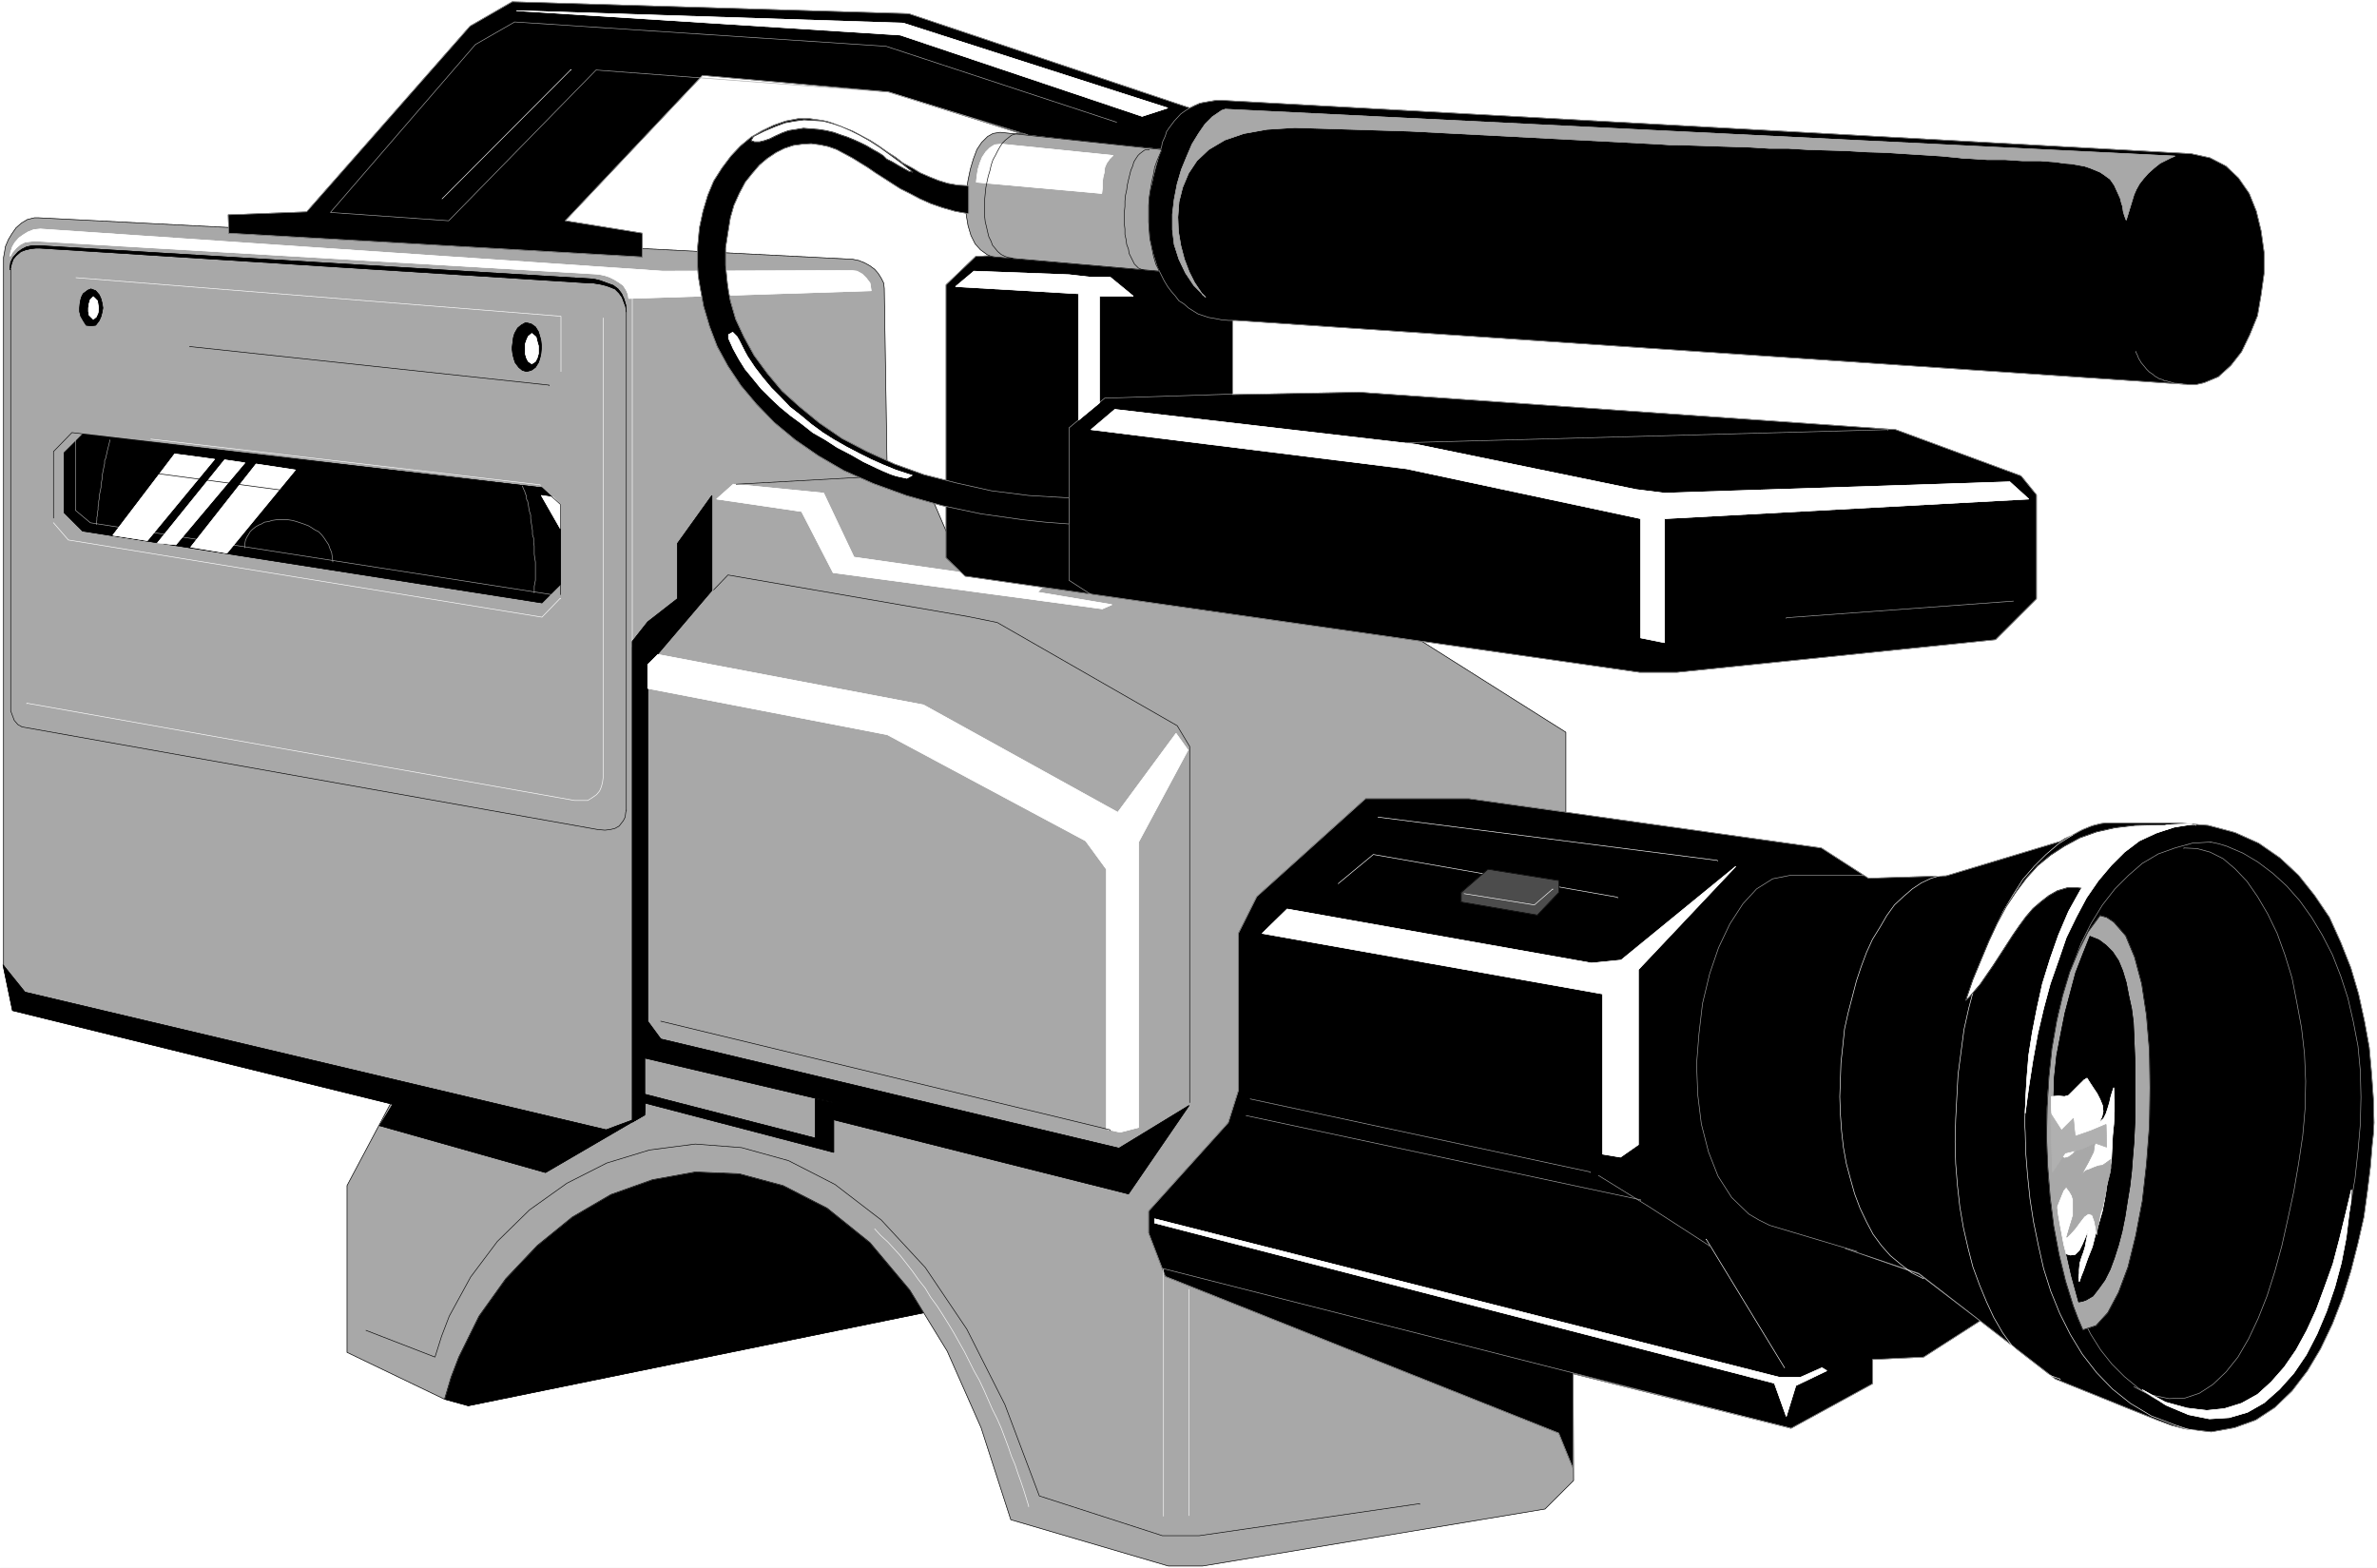 <svg width="3996.021" height="2635.339" viewBox="0 0 2997.016 1976.504" xmlns="http://www.w3.org/2000/svg"><rect x="0" y="0" width="2997.016" height="1976.504" fill="#808080" stroke="none"/><defs><clipPath id="a"><path d="M0 0h2997.016v1974.605H0Zm0 0"/></clipPath></defs><path style="fill:#fff;fill-opacity:1;fill-rule:nonzero;stroke:none" d="M0 1974.605h2997.016V-1.898H0Zm0 0" transform="translate(0 1.898)"/><g clip-path="url(#a)" transform="translate(0 1.898)"><path style="fill:#fff;fill-opacity:1;fill-rule:evenodd;stroke:#fff;stroke-width:.19;stroke-linecap:square;stroke-linejoin:bevel;stroke-miterlimit:10;stroke-opacity:1" d="M0 .5h766.5V506H0Zm0 0" transform="matrix(3.91 0 0 -3.91 0 1976.56)"/></g><path style="fill:#000;fill-opacity:1;fill-rule:evenodd;stroke:#000;stroke-width:.19;stroke-linecap:square;stroke-linejoin:bevel;stroke-miterlimit:10;stroke-opacity:1" d="m143.34 54.84 7.66-2.11 147.17 30.04-53.27 83.8-105.21-46.49zm0 0" transform="matrix(3.91 0 0 -3.91 0 1978.458)"/><path style="fill:none;stroke:#000;stroke-width:.19;stroke-linecap:square;stroke-linejoin:bevel;stroke-miterlimit:10;stroke-opacity:1" d="m143.34 54.84 7.66-2.11 147.17 30.04-53.27 83.8-105.21-46.49zm0 0" transform="matrix(3.91 0 0 -3.91 0 1978.458)"/><path style="fill:#a8a8a8;fill-opacity:1;fill-rule:evenodd;stroke:#a8a8a8;stroke-width:.19;stroke-linecap:square;stroke-linejoin:bevel;stroke-miterlimit:10;stroke-opacity:1" d="M12.26 435.78h-1.15l-2.3-.57-1.91-1.15-1.73-1.53-1.34-1.92-1.15-1.91-.96-2.29-.19-1.34-.38-2.11V194.7l6.9-10.52 120.72-28.7-16.86-31.76V69.95l31.43-15.11 2.1 7.07 2.49 6.51 6.52 13.2 8.62 12.06 10.16 10.71 11.3 9.19 12.46 7.27 13.41 4.78 13.8 2.49 14.18-.58 14.18-3.82 14.18-7.27 13.8-11.1 12.84-15.31 12.07-19.71 10.92-24.68 9.58-29.66 50.78-14.92h11.12l110.37 18.37 9.2 9.18-.19 52.24-105.78 65.05 66.88 11.86 36.79 29.47-.19 53.57v29.08l-63.04 39.8-133.95 18.37-9.58 22.39-12.26 2.1-.96 60.46-.19 1.72-.77 1.53-.96 1.54-1.15 1.33-1.53 1.15-1.73.96-1.91.76-1.92.39zm0 0" transform="matrix(3.91 0 0 -3.91 0 1978.458)"/><path style="fill:none;stroke:#000;stroke-width:.19;stroke-linecap:square;stroke-linejoin:bevel;stroke-miterlimit:10;stroke-opacity:1" d="M12.26 435.78h-1.15l-2.3-.57-1.91-1.15-1.73-1.53-1.34-1.92-1.15-1.91-.96-2.29-.19-1.34-.38-2.11V194.7l6.9-10.52 120.72-28.7-16.86-31.76V69.95l31.43-15.11 2.1 7.07 2.49 6.51 6.52 13.2 8.62 12.06 10.16 10.71 11.3 9.19 12.46 7.27 13.41 4.78 13.8 2.49 14.18-.58 14.18-3.82 14.18-7.27 13.8-11.1 12.84-15.31 12.07-19.71 10.92-24.68 9.58-29.66 50.78-14.92h11.12l110.37 18.37 9.2 9.18-.19 52.24-105.78 65.05 66.88 11.86 36.79 29.47-.19 53.57v29.08l-63.04 39.8-133.95 18.37-9.58 22.39-12.26 2.1-.96 60.46-.19 1.72-.77 1.53-.96 1.54-1.15 1.33-1.53 1.15-1.73.96-1.91.76-1.92.39zm0 0" transform="matrix(3.91 0 0 -3.91 0 1978.458)"/><path style="fill:#fff;fill-opacity:1;fill-rule:evenodd;stroke:#fff;stroke-width:.19;stroke-linecap:square;stroke-linejoin:bevel;stroke-miterlimit:10;stroke-opacity:1" d="m3.26 423.34.76 1.34 1.15 1.34 1.35 1.15 1.53.77 1.53.19 1.53.19 181.86-10.72 1.91-.38 1.73-.57 1.53-.77 1.53-.95 1.34-.96.96-1.53.58-1.34.19-1.34 78.18 2.49-.19 1.34-.19 1.14-1.15 1.53-1.34 1.34-1.73.96-1.72.19h-.77l-60.17-.19-200.63 13.59-2.11-.2-1.91-.76-1.54-.96-1.34-.95-1.34-1.54-.77-1.33-.57-1.73zm0 0" transform="matrix(3.91 0 0 -3.91 0 1978.458)"/><path style="fill:none;stroke:#fff;stroke-width:.19;stroke-linecap:square;stroke-linejoin:bevel;stroke-miterlimit:10;stroke-opacity:1" d="m3.26 423.34.76 1.34 1.15 1.34 1.35 1.15 1.53.77 1.53.19 1.53.19 181.86-10.72 1.91-.38 1.73-.57 1.53-.77 1.53-.95 1.34-.96.96-1.53.58-1.34.19-1.34 78.18 2.49-.19 1.34-.19 1.14-1.15 1.53-1.34 1.34-1.73.96-1.72.19h-.77l-60.17-.19-200.63 13.59-2.11-.2-1.91-.76-1.54-.96-1.34-.95-1.34-1.54-.77-1.33-.57-1.73zm0 0" transform="matrix(3.91 0 0 -3.91 0 1978.458)"/><path style="fill:#000;fill-opacity:1;fill-rule:evenodd;stroke:#000;stroke-width:.19;stroke-linecap:square;stroke-linejoin:bevel;stroke-miterlimit:10;stroke-opacity:1" d="m3.26 418.94.38 1.73.58 1.72.95 1.15 1.54 1.33 1.53.58 1.72.38 1.73.19h.96l177.83-11.29h.95l2.3-.38 1.54-.38 1.15-.38 1.91-.77 1.34-1.34.96-1.34.58-1.53.57-1.53.19-1.72-.19 2.29-.57 1.92-.77 1.72-1.15 1.53-1.53 1.15-2.11.76-2.11.77-1.53.38-1.34.19-178.21 10.72h-1.92l-1.92-.38-1.53-.77-1.34-.96-1.53-1.72-.77-1.53-.19-1.53Zm0 0" transform="matrix(3.91 0 0 -3.91 0 1978.458)"/><path style="fill:none;stroke:#000;stroke-width:.19;stroke-linecap:square;stroke-linejoin:bevel;stroke-miterlimit:10;stroke-opacity:1" d="m3.26 418.94.38 1.73.58 1.72.95 1.15 1.54 1.33 1.53.58 1.72.38 1.73.19h.96l177.83-11.29h.95l2.3-.38 1.54-.38 1.15-.38 1.91-.77 1.34-1.34.96-1.34.58-1.53.57-1.53.19-1.72-.19 2.29-.57 1.92-.77 1.72-1.15 1.53-1.53 1.15-2.11.76-2.11.77-1.53.38-1.34.19-178.21 10.72h-1.92l-1.92-.38-1.53-.77-1.34-.96-1.53-1.72-.77-1.53-.19-1.53Zm198.71-13.2V244.83" transform="matrix(3.91 0 0 -3.91 0 1978.458)"/><path style="fill:none;stroke:#fff;stroke-width:.19;stroke-linecap:square;stroke-linejoin:bevel;stroke-miterlimit:10;stroke-opacity:1" d="m24.53 416.46 156.36-12.44v-17.79" transform="matrix(3.91 0 0 -3.91 0 1978.458)"/><path style="fill:#000;fill-opacity:1;fill-rule:evenodd;stroke:#000;stroke-width:.19;stroke-linecap:square;stroke-linejoin:bevel;stroke-miterlimit:10;stroke-opacity:1" d="m29.32 412.82 1.53-.57 1.15-1.34.58-1.34.38-1.53.19-1.34-.19-1.15-.38-1.53-.58-1.34-1.15-1.53-1.53-.19-1.53.19-.96 1.53-.77 1.34-.38 1.53v1.15l.19 1.91.38 1.53.58 1.15 1.53 1.15zm0 0" transform="matrix(3.91 0 0 -3.91 0 1978.458)"/><path style="fill:none;stroke:#000;stroke-width:.19;stroke-linecap:square;stroke-linejoin:bevel;stroke-miterlimit:10;stroke-opacity:1" d="m29.32 412.82 1.53-.57 1.15-1.34.58-1.34.38-1.53.19-1.34-.19-1.15-.38-1.53-.58-1.34-1.15-1.53-1.53-.19-1.53.19-.96 1.53-.77 1.34-.38 1.53v1.15l.19 1.91.38 1.53.58 1.15 1.53 1.15zm0 0" transform="matrix(3.91 0 0 -3.91 0 1978.458)"/><path style="fill:#000;fill-opacity:1;fill-rule:evenodd;stroke:#000;stroke-width:.19;stroke-linecap:square;stroke-linejoin:bevel;stroke-miterlimit:10;stroke-opacity:1" d="m169.78 401.91 1.53-.38 1.34-.95.96-1.54.39-1.33.38-1.34.19-1.73v-.95l-.19-1.92-.38-1.53-.39-1.14-.96-1.54-1.34-.95-1.53-.38-1.34.38-1.15.95-1.15 1.54-.38 1.14-.39 1.53-.19 1.53v.77l.19 1.53.19 1.53.39 1.34.96 1.72 1.15.96 1.34.76zm0 0" transform="matrix(3.91 0 0 -3.91 0 1978.458)"/><path style="fill:none;stroke:#000;stroke-width:.19;stroke-linecap:square;stroke-linejoin:bevel;stroke-miterlimit:10;stroke-opacity:1" d="m169.78 401.91 1.53-.38 1.34-.95.96-1.54.39-1.33.38-1.34.19-1.73v-.95l-.19-1.92-.38-1.53-.39-1.14-.96-1.54-1.34-.95-1.53-.38-1.34.38-1.15.95-1.15 1.54-.38 1.14-.39 1.53-.19 1.53v.77l.19 1.53.19 1.53.39 1.34.96 1.72 1.15.96 1.34.76zm0 0" transform="matrix(3.91 0 0 -3.91 0 1978.458)"/><path style="fill:#000;fill-opacity:1;fill-rule:evenodd;stroke:#000;stroke-width:.19;stroke-linecap:square;stroke-linejoin:bevel;stroke-miterlimit:10;stroke-opacity:1" d="m26.64 365.94 148.12-17.22 5.94-5.74v-25.44l-5.94-5.93-148.12 23.15-5.94 5.93v19.32zm0 0" transform="matrix(3.91 0 0 -3.91 0 1978.458)"/><path style="fill:none;stroke:#000;stroke-width:.19;stroke-linecap:square;stroke-linejoin:bevel;stroke-miterlimit:10;stroke-opacity:1" d="m26.64 365.94 148.12-17.22 5.94-5.74v-25.44l-5.94-5.93-148.12 23.15-5.94 5.93v19.32zm0 0" transform="matrix(3.91 0 0 -3.91 0 1978.458)"/><path style="fill:none;stroke:#fff;stroke-width:.19;stroke-linecap:square;stroke-linejoin:bevel;stroke-miterlimit:10;stroke-opacity:1" d="M203.89 409.95v-112.5" transform="matrix(3.91 0 0 -3.91 0 1978.458)"/><path style="fill:none;stroke:#000;stroke-width:.19;stroke-linecap:square;stroke-linejoin:bevel;stroke-miterlimit:10;stroke-opacity:1" d="M3.45 419.13V276.78l.57-1.53.58-1.53 1.15-1.34 1.34-.76 185.68-33.1 2.3-.2 1.73.2 1.53.38 1.34.76 1.34 1.73.58 1.14.19 1.53.19.77v-.19" transform="matrix(3.91 0 0 -3.91 0 1978.458)"/><path style="fill:none;stroke:#fff;stroke-width:.19;stroke-linecap:square;stroke-linejoin:bevel;stroke-miterlimit:10;stroke-opacity:1" d="m17.25 337.44 4.79-5.55 152.72-24.88 5.94 6.13v-.2" transform="matrix(3.91 0 0 -3.91 0 1978.458)"/><path style="fill:none;stroke:#a8a8a8;stroke-width:.19;stroke-linecap:square;stroke-linejoin:bevel;stroke-miterlimit:10;stroke-opacity:1" d="M24.34 364.03v-22.58l4.79-4.01 148.7-23.16v-.19" transform="matrix(3.91 0 0 -3.91 0 1978.458)"/><path style="fill:none;stroke:#a8a8a8;stroke-width:.19;stroke-linecap:square;stroke-linejoin:bevel;stroke-miterlimit:10;stroke-opacity:1" d="M78.95 329.4v1.15l.19 1.15.38.95.58.96.57.96.77.76.96.77.96.57.95.38.96.58 1.34.19 1.15.38 1.35.19h3.83l1.34-.19 1.34-.38 1.15-.38 1.15-.39 1.53-.57.96-.58 1.15-.76 1.15-.57.96-.96.77-.96.76-1.15.77-1.14.38-1.15.58-1.34.19-1.34.19-1.53v-.19m61.13 24.49.38-.96.38-.76.2-.77.38-.76v-.96l.38-.77.19-.95.2-1.34.19-.96.38-1.15v-1.15l.19-1.33.19-1.15.2-1.34v-1.34l.38-1.15v-1.53l.19-.96v-2.68l.19-1.33.19-1.15v-5.93l-.19-.96-.19-.96v-2.1m-141.23 22 .19 1.53v.77l.2.76v.96l.19.76v.96l.19.77v.95l.19.96v.96l.19.76.19.96.2.96v.95l.19.96.19.96v.95l.38 1.92.19.95.2.96v.96l.38.76.19.96.19.76.19.96.2.76.19.77.19.77.19.95v-.19" transform="matrix(3.91 0 0 -3.91 0 1978.458)"/><path style="fill:#fff;fill-opacity:1;fill-rule:evenodd;stroke:#fff;stroke-width:.19;stroke-linecap:square;stroke-linejoin:bevel;stroke-miterlimit:10;stroke-opacity:1" d="m36.41 333.42 11.11-1.72 21.66 26.21-12.84 1.72zm0 0" transform="matrix(3.91 0 0 -3.91 0 1978.458)"/><path style="fill:none;stroke:#fff;stroke-width:.19;stroke-linecap:square;stroke-linejoin:bevel;stroke-miterlimit:10;stroke-opacity:1" d="m36.41 333.42 11.11-1.72 21.66 26.21-12.84 1.72zm0 0" transform="matrix(3.91 0 0 -3.91 0 1978.458)"/><path style="fill:#fff;fill-opacity:1;fill-rule:evenodd;stroke:#fff;stroke-width:.19;stroke-linecap:square;stroke-linejoin:bevel;stroke-miterlimit:10;stroke-opacity:1" d="m61.51 329.59 11.69-1.91 22.04 26.78-12.65 1.92zm0 0" transform="matrix(3.91 0 0 -3.91 0 1978.458)"/><path style="fill:none;stroke:#fff;stroke-width:.19;stroke-linecap:square;stroke-linejoin:bevel;stroke-miterlimit:10;stroke-opacity:1" d="m61.51 329.59 11.69-1.91 22.04 26.78-12.65 1.92zm0 0" transform="matrix(3.91 0 0 -3.91 0 1978.458)"/><path style="fill:#fff;fill-opacity:1;fill-rule:evenodd;stroke:#fff;stroke-width:.19;stroke-linecap:square;stroke-linejoin:bevel;stroke-miterlimit:10;stroke-opacity:1" d="m50.78 330.93 5.94-.57 22.23 26.4-6.52.96zm0 0" transform="matrix(3.91 0 0 -3.91 0 1978.458)"/><path style="fill:none;stroke:#fff;stroke-width:.19;stroke-linecap:square;stroke-linejoin:bevel;stroke-miterlimit:10;stroke-opacity:1" d="m50.78 330.93 5.94-.57 22.23 26.4-6.52.96zm143.72 72.52v-148.1l-.19-1.53-.39-1.53-.57-1.34-.96-1.15-1.34-.95-1.53-.96h-4.22L8.62 279.27v-.19" transform="matrix(3.91 0 0 -3.91 0 1978.458)"/><path style="fill:none;stroke:#000;stroke-width:.19;stroke-linecap:square;stroke-linejoin:bevel;stroke-miterlimit:10;stroke-opacity:1" d="m61.13 394.26 115.93-12.44v-.19" transform="matrix(3.91 0 0 -3.91 0 1978.458)"/><path style="fill:#fff;fill-opacity:1;fill-rule:evenodd;stroke:#fff;stroke-width:.19;stroke-linecap:square;stroke-linejoin:bevel;stroke-miterlimit:10;stroke-opacity:1" d="m30.09 410.33 1.34-1.34.19-1.34.19-.95-.19-1.53-.58-1.34-.95-.77-1.35 1.34-.19 1.15v1.15l.19 1.34.39 1.34zm0 0" transform="matrix(3.91 0 0 -3.91 0 1978.458)"/><path style="fill:none;stroke:#fff;stroke-width:.19;stroke-linecap:square;stroke-linejoin:bevel;stroke-miterlimit:10;stroke-opacity:1" d="m30.09 410.33 1.34-1.34.19-1.34.19-.95-.19-1.53-.58-1.34-.95-.77-1.35 1.34-.19 1.15v1.15l.19 1.34.39 1.34zm0 0" transform="matrix(3.91 0 0 -3.91 0 1978.458)"/><path style="fill:#fff;fill-opacity:1;fill-rule:evenodd;stroke:#fff;stroke-width:.19;stroke-linecap:square;stroke-linejoin:bevel;stroke-miterlimit:10;stroke-opacity:1" d="m171.5 398.47 1.35-1.15.38-1.53.38-1.34v-2.48l-.38-1.34-.58-1.15-1.15-.77-1.15.77-.57 1.15-.38 1.34v3.06l.38 1.14.57 1.34zm0 0" transform="matrix(3.91 0 0 -3.91 0 1978.458)"/><path style="fill:none;stroke:#fff;stroke-width:.19;stroke-linecap:square;stroke-linejoin:bevel;stroke-miterlimit:10;stroke-opacity:1" d="m171.5 398.47 1.35-1.15.38-1.53.38-1.34v-2.48l-.38-1.34-.58-1.15-1.15-.77-1.15.77-.57 1.15-.38 1.34v3.06l.38 1.14.57 1.34zm0 0" transform="matrix(3.91 0 0 -3.91 0 1978.458)"/><path style="fill:#fff;fill-opacity:1;fill-rule:evenodd;stroke:#fff;stroke-width:.19;stroke-linecap:square;stroke-linejoin:bevel;stroke-miterlimit:10;stroke-opacity:1" d="m174.57 346.24 3.83-.58 2.3-2.29v-7.85zm0 0" transform="matrix(3.91 0 0 -3.91 0 1978.458)"/><path style="fill:none;stroke:#fff;stroke-width:.19;stroke-linecap:square;stroke-linejoin:bevel;stroke-miterlimit:10;stroke-opacity:1" d="m174.57 346.24 3.83-.58 2.3-2.29v-7.85zm0 0" transform="matrix(3.91 0 0 -3.91 0 1978.458)"/><path style="fill:none;stroke:#000;stroke-width:.19;stroke-linecap:square;stroke-linejoin:bevel;stroke-miterlimit:10;stroke-opacity:1" d="M180.7 314.28v29.09l-5.94 5.35-151.57 17.8-5.94-6.12v-21.43" transform="matrix(3.91 0 0 -3.91 0 1978.458)"/><path style="fill:none;stroke:#fff;stroke-width:.19;stroke-linecap:square;stroke-linejoin:bevel;stroke-miterlimit:10;stroke-opacity:1" d="m48.67 364.41 125.52-14.73v-.19" transform="matrix(3.91 0 0 -3.91 0 1978.458)"/><path style="fill:#000;fill-opacity:1;fill-rule:evenodd;stroke:#000;stroke-width:.19;stroke-linecap:square;stroke-linejoin:bevel;stroke-miterlimit:10;stroke-opacity:1" d="m.96 194.89 7.09-8.8 187.41-44.39 11.3 4.21-30.85-17.98-53.46 15.11 4.21 6.89L4.02 180.16zm0 0" transform="matrix(3.91 0 0 -3.91 0 1978.458)"/><path style="fill:none;stroke:#000;stroke-width:.19;stroke-linecap:square;stroke-linejoin:bevel;stroke-miterlimit:10;stroke-opacity:1" d="m.96 194.89 7.09-8.8 187.41-44.39 11.3 4.21-30.85-17.98-53.46 15.11 4.21 6.89L4.02 180.16zm0 0" transform="matrix(3.91 0 0 -3.91 0 1978.458)"/><path style="fill:#000;fill-opacity:1;fill-rule:evenodd;stroke:#000;stroke-width:.19;stroke-linecap:square;stroke-linejoin:bevel;stroke-miterlimit:10;stroke-opacity:1" d="m207.91 146.48.19 3.83 60.75-15.88v16.07l-5.94 1.15v-12.63l-55 14.16v11.67l60.94-14.35v-5.55l95.05-23.91 19.54 28.51-22.61-13.78-147.74 35.21-4.22 5.74v114.6l20.7 24.3v30.62l-11.12-15.5v-17.8l-9.58-7.46-4.98-6.31V144.19Zm0 0" transform="matrix(3.91 0 0 -3.91 0 1978.458)"/><path style="fill:none;stroke:#000;stroke-width:.19;stroke-linecap:square;stroke-linejoin:bevel;stroke-miterlimit:10;stroke-opacity:1" d="m207.91 146.48.19 3.83 60.75-15.88v16.07l-5.94 1.15v-12.63l-55 14.16v11.67l60.94-14.35v-5.55l95.05-23.91 19.54 28.51-22.61-13.78-147.74 35.21-4.22 5.74v114.6l20.7 24.3v30.62l-11.12-15.5v-17.8l-9.58-7.46-4.98-6.31V144.19Zm-89.87-69.45 22.23-8.61 2.11 6.7 2.49 6.5 6.9 12.63 8.62 11.48 10.35 10.14 12.07 8.61 12.84 6.51 13.8 4.21 14.75 1.91 14.95-1.15 15.14-4.21 14.94-7.65 14.95-11.48 14.18-15.31 13.41-19.9 12.27-24.3 11.11-29.46 39.67-12.82h11.88l71.09 10.33v-.19" transform="matrix(3.91 0 0 -3.91 0 1978.458)"/><path style="fill:#fff;fill-opacity:1;fill-rule:evenodd;stroke:#fff;stroke-width:.19;stroke-linecap:square;stroke-linejoin:bevel;stroke-miterlimit:10;stroke-opacity:1" d="m212.13 294.96-3.26-3.25v-7.66l77.23-14.92 64-34.25 6.71-9.18v-83.81l4.4-.95 5.94 1.53v92.03l15.91 29.65-3.83 5.36-18.78-25.45-62.66 34.64zm0 0" transform="matrix(3.91 0 0 -3.91 0 1978.458)"/><path style="fill:none;stroke:#fff;stroke-width:.19;stroke-linecap:square;stroke-linejoin:bevel;stroke-miterlimit:10;stroke-opacity:1" d="m212.13 294.96-3.26-3.25v-7.66l77.23-14.92 64-34.25 6.71-9.18v-83.81l4.4-.95 5.94 1.53v92.03l15.91 29.65-3.83 5.36-18.78-25.45-62.66 34.64zm69.94-185.21 1.92-2.11 2.3-2.1 2.11-2.3 1.91-2.1 2.11-2.68 1.92-2.49 1.91-2.68 2.11-2.67 1.72-2.87 2.11-2.87 1.73-2.68 1.91-3.06 1.73-2.87 1.72-3.07 1.73-3.06 1.53-3.06 1.53-3.06 1.73-3.06 1.53-3.25 1.34-3.07 1.34-3.06 1.54-3.06 1.34-3.06 2.3-6.12.96-2.87 1.15-2.68.95-2.87.96-2.68.96-2.87.77-2.49.76-2.48v-.2" transform="matrix(3.91 0 0 -3.91 0 1978.458)"/><path style="fill:#fff;fill-opacity:1;fill-rule:evenodd;stroke:#fff;stroke-width:.19;stroke-linecap:square;stroke-linejoin:bevel;stroke-miterlimit:10;stroke-opacity:1" d="m231.1 345.09 5.37 4.78 29.12-2.87 9.78-20.66 61.7-8.8-2.49-2.49 23.95-4.02-3.07-1.34-86.8 11.67-10.16 19.71zm0 0" transform="matrix(3.91 0 0 -3.91 0 1978.458)"/><path style="fill:none;stroke:#fff;stroke-width:.19;stroke-linecap:square;stroke-linejoin:bevel;stroke-miterlimit:10;stroke-opacity:1" d="m231.1 345.09 5.37 4.78 29.12-2.87 9.78-20.66 61.7-8.8-2.49-2.49 23.95-4.02-3.07-1.34-86.8 11.67-10.16 19.71zm0 0" transform="matrix(3.91 0 0 -3.91 0 1978.458)"/><path style="fill:none;stroke:#000;stroke-width:.19;stroke-linecap:square;stroke-linejoin:bevel;stroke-miterlimit:10;stroke-opacity:1" d="m230.14 315.81 4.6 4.79 77.42-13.4 9.39-1.91L379.61 272l4.02-6.7V150.5M237.42 349.87l48.29 2.68v-.19m-72.62-175.64 144.87-35.02v-.19" transform="matrix(3.91 0 0 -3.91 0 1978.458)"/><path style="fill:#000;fill-opacity:1;fill-rule:evenodd;stroke:#000;stroke-width:.19;stroke-linecap:square;stroke-linejoin:bevel;stroke-miterlimit:10;stroke-opacity:1" d="m73.78 430.81-.2 5.93 25.3.95 52.7 59.89 13.6 7.85 127.81-3.83 94.67-31.76-12.27-12.06-19.16 1.73-25.87 3.06-43.69 13.77-60.17 5.36-44.26-46.88 24.91-4.01v-7.66zm0 0" transform="matrix(3.91 0 0 -3.91 0 1978.458)"/><path style="fill:none;stroke:#a8a8a8;stroke-width:.19;stroke-linecap:square;stroke-linejoin:bevel;stroke-miterlimit:10;stroke-opacity:1" d="m73.78 430.81-.2 5.93 25.3.95 52.7 59.89 13.6 7.85 127.81-3.83 94.67-31.76-12.27-12.06-19.16 1.73-25.87 3.06-43.69 13.77-60.17 5.36-44.26-46.88 24.91-4.01v-7.66zm0 0" transform="matrix(3.91 0 0 -3.91 0 1978.458)"/><path style="fill:none;stroke:#a8a8a8;stroke-width:.19;stroke-linecap:square;stroke-linejoin:bevel;stroke-miterlimit:10;stroke-opacity:1" d="m360.06 466.59-74.35 24.49-119.76 7.84-12.65-7.27-46.76-54.15 38.14-2.68 47.52 48.6 94.09-7.08 45.03-13.77v-.19" transform="matrix(3.91 0 0 -3.91 0 1978.458)"/><path style="fill:#fff;fill-opacity:1;fill-rule:evenodd;stroke:#fff;stroke-width:.19;stroke-linecap:square;stroke-linejoin:bevel;stroke-miterlimit:10;stroke-opacity:1" d="m166.52 502.56 124.75-4.02 85.27-27.36-8.24-2.68-77.99 26.21zm0 0" transform="matrix(3.91 0 0 -3.91 0 1978.458)"/><path style="fill:none;stroke:#fff;stroke-width:.19;stroke-linecap:square;stroke-linejoin:bevel;stroke-miterlimit:10;stroke-opacity:1" d="m166.52 502.56 124.75-4.02 85.27-27.36-8.24-2.68-77.99 26.21zm-23.95-60.66 41.58 41.71v-.19" transform="matrix(3.91 0 0 -3.91 0 1978.458)"/><path style="fill:none;stroke:#000;stroke-width:.19;stroke-linecap:square;stroke-linejoin:bevel;stroke-miterlimit:10;stroke-opacity:1" d="m46.37 353.89 103.29-13.78v-.19" transform="matrix(3.91 0 0 -3.91 0 1978.458)"/><path style="fill:#000;fill-opacity:1;fill-rule:evenodd;stroke:#000;stroke-width:.19;stroke-linecap:square;stroke-linejoin:bevel;stroke-miterlimit:10;stroke-opacity:1" d="M473.7 248.47h-33.35l-35.06-31.57-5.94-11.87v-50.7L396.09 144l-25.68-28.51v-7.08l5.37-13.97 126.85-50.51 4.6-11.29v30.42l70.33-17.6 26.25 14.35v7.84l16.48.77 18.2 11.67-19.73 15.12-23.76 8.22 23.76-8.03 44.07-34.06 23.19-9.37 9.58-3.83 4.6-1.72 4.41-1.15 8.43-.96 7.47 1.34 6.9 2.49 6.13 4.02 5.56 5.35 4.98 6.51 4.22 7.08 3.83 8.04 3.26 8.41 2.68 8.61 2.3 9 1.91 8.42 1.15 8.41.96 7.85.58 7.08.38 3.44.19 3.64-.19 7.65-.57 8.04-.77 8.61-1.53 8.42-1.92 8.8-2.49 8.42-3.26 8.22-3.64 8.04-4.79 7.08-5.17 6.5-5.94 5.55-6.9 4.79-7.67 3.44-8.62 2.3-9.58.76h-23.76l-1.35-.19-2.3-.57-1.14-.39-2.3-.95-1.15-.58-1.35-.76-1.53-.77-1.72-.76-1.54-.96-36.79-11.1-25.1-.76-15.14 9.75zm0 0" transform="matrix(3.91 0 0 -3.91 0 1978.458)"/><path style="fill:none;stroke:#a8a8a8;stroke-width:.19;stroke-linecap:square;stroke-linejoin:bevel;stroke-miterlimit:10;stroke-opacity:1" d="M473.7 248.47h-33.35l-35.06-31.57-5.94-11.87v-50.7L396.09 144l-25.68-28.51v-7.08l5.37-13.97 126.85-50.51 4.6-11.29v30.42l70.33-17.6 26.25 14.35v7.84l16.48.77 18.2 11.67-19.73 15.12-23.76 8.22 23.76-8.03 44.07-34.06 23.19-9.37 9.58-3.83 4.6-1.72 4.41-1.15 8.43-.96 7.47 1.34 6.9 2.49 6.13 4.02 5.56 5.35 4.98 6.51 4.22 7.08 3.83 8.04 3.26 8.41 2.68 8.61 2.3 9 1.91 8.42 1.15 8.41.96 7.85.58 7.08.38 3.44.19 3.64-.19 7.65-.57 8.04-.77 8.61-1.53 8.42-1.92 8.8-2.49 8.42-3.26 8.22-3.64 8.04-4.79 7.08-5.17 6.5-5.94 5.55-6.9 4.79-7.67 3.44-8.62 2.3-9.58.76h-23.76l-1.35-.19-2.3-.57-1.14-.39-2.3-.95-1.15-.58-1.35-.76-1.53-.77-1.72-.76-1.54-.96-36.79-11.1-25.1-.76-15.14 9.75zm0 0" transform="matrix(3.91 0 0 -3.91 0 1978.458)"/><path style="fill:#fff;fill-opacity:1;fill-rule:evenodd;stroke:#fff;stroke-width:.19;stroke-linecap:square;stroke-linejoin:bevel;stroke-miterlimit:10;stroke-opacity:1" d="m415.06 212.88-8.05-7.85 109.8-19.51v-51.66l5.75-.96 5.75 4.02v56.44l31.43 33.29-36.99-30.23-9.58-.95zm0 0" transform="matrix(3.91 0 0 -3.91 0 1978.458)"/><path style="fill:none;stroke:#fff;stroke-width:.19;stroke-linecap:square;stroke-linejoin:bevel;stroke-miterlimit:10;stroke-opacity:1" d="m415.06 212.88-8.05-7.85 109.8-19.51v-51.66l5.75-.96 5.75 4.02v56.44l31.43 33.29-36.99-30.23-9.58-.95zm0 0" transform="matrix(3.91 0 0 -3.91 0 1978.458)"/><path style="fill:none;stroke:#a8a8a8;stroke-width:.19;stroke-linecap:square;stroke-linejoin:bevel;stroke-miterlimit:10;stroke-opacity:1" d="m403.18 151.65 109.61-23.53v-.19m-110.95 18.36 127.24-27.17v-.19" transform="matrix(3.91 0 0 -3.91 0 1978.458)"/><path style="fill:#fff;fill-opacity:1;fill-rule:evenodd;stroke:#fff;stroke-width:.19;stroke-linecap:square;stroke-linejoin:bevel;stroke-miterlimit:10;stroke-opacity:1" d="M372.33 113v-1.34L572.19 60l3.83-10.71 3.07 9.95 9.97 4.78-1.54.96-6.9-3.07h-6.89zm0 0" transform="matrix(3.91 0 0 -3.91 0 1978.458)"/><path style="fill:none;stroke:#fff;stroke-width:.19;stroke-linecap:square;stroke-linejoin:bevel;stroke-miterlimit:10;stroke-opacity:1" d="M372.33 113v-1.34L572.19 60l3.83-10.71 3.07 9.95 9.97 4.78-1.54.96-6.9-3.07h-6.89zm0 0" transform="matrix(3.91 0 0 -3.91 0 1978.458)"/><path style="fill:none;stroke:#fff;stroke-width:.19;stroke-linecap:square;stroke-linejoin:bevel;stroke-miterlimit:10;stroke-opacity:1" d="m575.45 64.98-25.29 41.52v-.2" transform="matrix(3.91 0 0 -3.91 0 1978.458)"/><path style="fill:none;stroke:#a8a8a8;stroke-width:.19;stroke-linecap:square;stroke-linejoin:bevel;stroke-miterlimit:10;stroke-opacity:1" d="m598.83 102.48-28.17 8.42-3.45 1.72-3.26 1.91-5.55 5.36-4.41 6.89-3.07 7.84-2.3 8.99-1.15 9.38-.38 9.95.77 9.76 1.15 9.76 2.3 9.56 2.87 8.42 3.64 7.65 4.22 6.51 4.4 4.78 5.18 3.26 5.75 1.14h23.37v-.19" transform="matrix(3.91 0 0 -3.91 0 1978.458)"/><path style="fill:none;stroke:#fff;stroke-width:.19;stroke-linecap:square;stroke-linejoin:bevel;stroke-miterlimit:10;stroke-opacity:1" d="m444.38 242.53 109.42-13.96v-.19" transform="matrix(3.91 0 0 -3.91 0 1978.458)"/><path style="fill:none;stroke:#a8a8a8;stroke-width:.19;stroke-linecap:square;stroke-linejoin:bevel;stroke-miterlimit:10;stroke-opacity:1" d="m712.84 234.5 2.69-.58 2.49-.76 5.36-2.3 4.79-2.87 4.8-3.63 4.4-4.02 4.22-4.78 3.83-5.36 3.45-5.74 3.26-6.32 2.68-6.88 2.3-7.08 1.72-7.46 1.54-8.04.76-8.04.2-8.42-.2-8.61-.38-4.4-.38-4.4-.96-8.8-1.53-8.99-1.92-8.99-2.11-8.42-2.68-8.42-2.87-7.85-3.07-7.07-3.64-6.89-4.22-5.74-4.4-4.98-4.8-3.82-5.17-2.87-5.75-1.73-5.94-.38-6.51 1.15-2.88.96-2.49.95-5.17 2.49-4.79 3.06-4.41 3.64-4.02 4.01-3.65 4.6-3.25 5.16-2.88 5.74-2.68 6.13-2.3 6.5-1.92 7.08-1.53 7.65-1.34 8.04-.77 8.42-.38 8.8-.19 9.37v4.79l.19 4.4.77 9.18 1.15 8.8 1.53 8.42 2.11 8.04 2.49 7.46 2.68 7.08 3.26 6.51 3.64 5.93 4.02 5.16 4.41 4.4 4.41 3.83 5.17 3.06 5.37 1.91 5.55 1.54 5.94.38v-.19" transform="matrix(3.91 0 0 -3.91 0 1978.458)"/><path style="fill:#a8a8a8;fill-opacity:1;fill-rule:evenodd;stroke:#a8a8a8;stroke-width:.19;stroke-linecap:square;stroke-linejoin:bevel;stroke-miterlimit:10;stroke-opacity:1" d="m677.2 210.77 2.11-.57 2.3-1.53 3.83-4.4 2.88-6.89 2.3-8.61 1.53-10.14.96-11.48.19-11.86-.19-12.25-.96-12.44-1.34-11.86-2.11-11.1-2.49-10.14-3.07-8.22-3.45-6.51-3.83-4.21-4.21-1.34-1.54 3.64-1.53 4.02-2.49 8.03-2.11 8.61-1.72 9.19-1.15 9.37-.77 9.76-.38 9.57.19 9.75.57 9.57.96 9.18 1.53 8.81 1.92 8.22 2.3 7.66 2.87 6.88 3.07 6.13zm0 0" transform="matrix(3.91 0 0 -3.91 0 1978.458)"/><path style="fill:none;stroke:#000;stroke-width:.19;stroke-linecap:square;stroke-linejoin:bevel;stroke-miterlimit:10;stroke-opacity:1" d="m677.2 210.77 2.11-.57 2.3-1.53 3.83-4.4 2.88-6.89 2.3-8.61 1.53-10.14.96-11.48.19-11.86-.19-12.25-.96-12.44-1.34-11.86-2.11-11.1-2.49-10.14-3.07-8.22-3.45-6.51-3.83-4.21-4.21-1.34-1.54 3.64-1.53 4.02-2.49 8.03-2.11 8.61-1.72 9.19-1.15 9.37-.77 9.76-.38 9.57.19 9.75.57 9.57.96 9.18 1.53 8.81 1.92 8.22 2.3 7.66 2.87 6.88 3.07 6.13zm0 0" transform="matrix(3.91 0 0 -3.91 0 1978.458)"/><path style="fill:none;stroke:#fff;stroke-width:.19;stroke-linecap:square;stroke-linejoin:bevel;stroke-miterlimit:10;stroke-opacity:1" d="m668.39 236.79-4.6-2.87-4.03-3.44-3.83-3.83-3.64-4.21-3.26-5.16-3.06-5.17-2.68-5.74-2.5-5.93-2.3-6.12-1.91-6.89-1.73-6.51-1.53-6.88-1.92-14.54-.38-7.08-.38-7.27-.19-7.28.19-7.07.57-7.08.77-6.89 1.15-6.7 1.53-6.7 1.53-5.93 2.11-5.74 2.3-5.55 2.3-4.97 2.88-4.97 3.06-4.21 3.45-3.45 3.64-3.06 4.03-2.68 4.4-1.53v-.19m-44.07 32.53-3.83 1.91-3.45 2.68-3.45 2.87-2.88 3.25-2.68 3.64-2.11 4.01-2.1 4.41-1.73 4.59-1.34 4.78-1.34 4.98-.96 5.35-.57 5.17-.39 5.55-.19 5.55.19 5.35.19 5.55.58 5.36.57 5.55 1.15 5.16 1.35 5.17 1.34 5.17 1.53 4.59 1.72 4.59 1.92 4.21 2.49 4.02 2.11 3.63 2.49 3.45 2.87 2.68 2.88 2.48 2.87 1.92 3.26 1.53 3.26.95v-.19" transform="matrix(3.91 0 0 -3.91 0 1978.458)"/><path style="fill:none;stroke:#a8a8a8;stroke-width:.19;stroke-linecap:square;stroke-linejoin:bevel;stroke-miterlimit:10;stroke-opacity:1" d="m688.13 58.85 2.87-1.53 2.87-1.15 5.56-1.14 5.18.19 4.59 1.53 4.41 2.87 4.22 4.02 3.83 4.78 3.45 5.93 3.06 6.51 2.88 7.27 2.49 7.84 2.3 8.42 1.92 8.61 1.91 8.8 1.54 9 1.34 8.99.38 4.21.38 4.59.19 8.8-.38 8.8-.96 8.42-1.53 8.23-1.53 7.84-2.3 7.46-2.49 6.89-3.07 6.32-3.26 5.55-3.45 4.97-3.83 4.02-3.83 3.25-4.22 2.11-4.21 1.14-4.22.19v-.19" transform="matrix(3.91 0 0 -3.91 0 1978.458)"/><path style="fill:#000;fill-opacity:1;fill-rule:evenodd;stroke:#000;stroke-width:.19;stroke-linecap:square;stroke-linejoin:bevel;stroke-miterlimit:10;stroke-opacity:1" d="m673.95 204.08-2.3-5.74-2.3-5.94-1.73-6.5-1.72-6.51-1.34-6.69-1.35-7.08-.76-7.27-.19-7.46-.39-7.47.39-7.84.19-7.85.76-8.22 1.35-8.23 1.53-8.23 1.91-8.42 2.3-8.42 1.15.2 1.15.38 2.3 1.34 1.92 2.49 1.92 2.67 1.72 3.45 1.34 3.63 1.34 4.21 1.15 4.4.96 4.79.77 4.97.76 4.59.58 4.98.38 4.97.39 4.59.38 8.42v16.08l-.19 4.59-.19 4.78-.2 4.59-.57 4.4-.96 4.4-.77 4.02-1.15 3.83-1.34 3.25-1.91 2.87-2.11 2.11-2.3 1.72zm0 0" transform="matrix(3.91 0 0 -3.91 0 1978.458)"/><path style="fill:none;stroke:#000;stroke-width:.19;stroke-linecap:square;stroke-linejoin:bevel;stroke-miterlimit:10;stroke-opacity:1" d="m673.95 204.08-2.3-5.74-2.3-5.94-1.73-6.5-1.72-6.51-1.34-6.69-1.35-7.08-.76-7.27-.19-7.46-.39-7.47.39-7.84.19-7.85.76-8.22 1.35-8.23 1.53-8.23 1.91-8.42 2.3-8.42 1.15.2 1.15.38 2.3 1.34 1.92 2.49 1.92 2.67 1.72 3.45 1.34 3.63 1.34 4.21 1.15 4.4.96 4.79.77 4.97.76 4.59.58 4.98.38 4.97.39 4.59.38 8.42v16.08l-.19 4.59-.19 4.78-.2 4.59-.57 4.4-.96 4.4-.77 4.02-1.15 3.83-1.34 3.25-1.91 2.87-2.11 2.11-2.3 1.72zm0 0" transform="matrix(3.91 0 0 -3.91 0 1978.458)"/><path style="fill:#fff;fill-opacity:1;fill-rule:evenodd;stroke:#fff;stroke-width:.19;stroke-linecap:square;stroke-linejoin:bevel;stroke-miterlimit:10;stroke-opacity:1" d="m681.61 155.29-.57-1.73-.39-1.34-.38-1.72-.58-1.91-.57-1.72-.77-1.53-1.53-1.34.96 1.91.38 1.72-.19 1.92-.77 1.91-.96 1.91-1.15 1.72-1.14 1.73-.96 1.53-.96-.58-1.92-1.91-3.06-3.06-1.34-.38-1.92.19-2.3-.19v-3.26l.19-3.06.19-3.25v-6.51l.39-3.25v-3.06l.19-3.25.38-3.26.19-3.06.39-3.25.38-3.06.57-3.25.58-3.06.57-3.07.77-3.06 1.34-.38 1.53.19 1.35 1.34.95 1.91.58 1.34.57 1.34.77 1.92-.19-1.34-.38-1.92-.39-2.1-.57-1.91-.58-1.54-.57-1.91-.19-2.1V95.4l-.2-1.34.2-1.34.57 1.72.77 1.92 1.34 3.82 1.53 3.83.96 3.83 1.15 3.82 1.15 4.02.77 4.02.57 4.02.77 4.01.76 4.02.2 4.02.19 4.02.38 3.82.19 4.02v3.83zm0 0" transform="matrix(3.91 0 0 -3.91 0 1978.458)"/><path style="fill:none;stroke:#fff;stroke-width:.19;stroke-linecap:square;stroke-linejoin:bevel;stroke-miterlimit:10;stroke-opacity:1" d="m681.61 155.29-.57-1.73-.39-1.34-.38-1.72-.58-1.91-.57-1.72-.77-1.53-1.53-1.34.96 1.91.38 1.72-.19 1.92-.77 1.91-.96 1.91-1.15 1.72-1.14 1.73-.96 1.53-.96-.58-1.92-1.91-3.06-3.06-1.34-.38-1.92.19-2.3-.19v-3.26l.19-3.06.19-3.25v-6.51l.39-3.25v-3.06l.19-3.25.38-3.26.19-3.06.39-3.25.38-3.06.57-3.25.58-3.06.57-3.07.77-3.06 1.34-.38 1.53.19 1.35 1.34.95 1.91.58 1.34.57 1.34.77 1.92-.19-1.34-.38-1.92-.39-2.1-.57-1.91-.58-1.54-.57-1.91-.19-2.1V95.4l-.2-1.34.2-1.34.57 1.72.77 1.92 1.34 3.82 1.53 3.83.96 3.83 1.15 3.82 1.15 4.02.77 4.02.57 4.02.77 4.01.76 4.02.2 4.02.19 4.02.38 3.82.19 4.02v3.83zm0 0" transform="matrix(3.91 0 0 -3.91 0 1978.458)"/><path style="fill:#a8a8a8;fill-opacity:1;fill-rule:evenodd;stroke:#a8a8a8;stroke-width:.19;stroke-linecap:square;stroke-linejoin:bevel;stroke-miterlimit:10;stroke-opacity:1" d="M661.3 136.15v-1.34l.19-1.14v-2.87l.19-1.34.19-1.15v-4.21l.19-1.15.2-1.53v-2.68l.19-1.34v-1.15l.38-1.53.38 2.3.77 1.91.77 1.92.57 1.34.96 1.14 1.15-1.53.77-1.34.38-1.34v-4.97l-.58-1.91-.76-2.49-.39-1.34-.38-1.34 1.15 1.15 1.53 1.72 1.54 2.1 1.34 1.73 1.34.95 1.34-.38.77-2.1.38-1.92.38-2.48v1.14l.2 1.34.38 1.53.19 1.73.38 1.53.58 1.53.38 1.91.39 1.53.38 1.72.19 1.53.38 1.73.39 1.53.38 1.53.19 1.34v2.67l-1.53-1.14-1.15-.77-1.34-.19-1.54-.57-1.34-.58-1.15-.38-1.34-1.15 1.15 2.11.96 1.72.96 1.91.76 1.53.2 1.53.38 1.72v3.64l-.77-.77-3.25-3.25-1.92-2.1-1.34-1.53-1.34-.96-1.34-.38-1.35.76-1.91 1.72zm0 0" transform="matrix(3.91 0 0 -3.91 0 1978.458)"/><path style="fill:none;stroke:#a8a8a8;stroke-width:.19;stroke-linecap:square;stroke-linejoin:bevel;stroke-miterlimit:10;stroke-opacity:1" d="M661.3 136.15v-1.34l.19-1.14v-2.87l.19-1.34.19-1.15v-4.21l.19-1.15.2-1.53v-2.68l.19-1.34v-1.15l.38-1.53.38 2.3.77 1.91.77 1.92.57 1.34.96 1.14 1.15-1.53.77-1.34.38-1.34v-4.97l-.58-1.91-.76-2.49-.39-1.34-.38-1.34 1.15 1.15 1.53 1.72 1.54 2.1 1.34 1.73 1.34.95 1.34-.38.77-2.1.38-1.92.38-2.48v1.14l.2 1.34.38 1.53.19 1.73.38 1.53.58 1.53.38 1.91.39 1.53.38 1.72.19 1.53.38 1.73.39 1.53.38 1.53.19 1.34v2.67l-1.53-1.14-1.15-.77-1.34-.19-1.54-.57-1.34-.58-1.15-.38-1.34-1.15 1.15 2.11.96 1.72.96 1.91.76 1.53.2 1.53.38 1.72v3.64l-.77-.77-3.25-3.25-1.92-2.1-1.34-1.53-1.34-.96-1.34-.38-1.35.76-1.91 1.72zm0 0" transform="matrix(3.91 0 0 -3.91 0 1978.458)"/><path style="fill:#b0b0b0;fill-opacity:1;fill-rule:evenodd;stroke:#b0b0b0;stroke-width:.19;stroke-linecap:square;stroke-linejoin:bevel;stroke-miterlimit:10;stroke-opacity:1" d="m661.3 146.87.57-18.75 4.03 6.12 5.55 1.34 4.03 1.91 3.83-1.34-.19 7.27-4.98-2.1-4.99-1.72-.57 5.74-3.83-3.83zm0 0" transform="matrix(3.91 0 0 -3.91 0 1978.458)"/><path style="fill:none;stroke:#b0b0b0;stroke-width:.19;stroke-linecap:square;stroke-linejoin:bevel;stroke-miterlimit:10;stroke-opacity:1" d="m661.3 146.87.57-18.75 4.03 6.12 5.55 1.34 4.03 1.91 3.83-1.34-.19 7.27-4.98-2.1-4.99-1.72-.57 5.74-3.83-3.83zm0 0" transform="matrix(3.91 0 0 -3.91 0 1978.458)"/><path style="fill:none;stroke:#a8a8a8;stroke-width:.19;stroke-linecap:square;stroke-linejoin:bevel;stroke-miterlimit:10;stroke-opacity:1" d="m515.47 126.97 16.1-9.95 19.54-12.63v-.19M375.2 96.93l202.17-51.47v-.19" transform="matrix(3.91 0 0 -3.91 0 1978.458)"/><path style="fill:none;stroke:#fff;stroke-width:.19;stroke-linecap:square;stroke-linejoin:bevel;stroke-miterlimit:10;stroke-opacity:1" d="M375.2 17.14v79.79-.19m8.24-6.51v-72.9" transform="matrix(3.91 0 0 -3.91 0 1978.458)"/><path style="fill:#fff;fill-opacity:1;fill-rule:evenodd;stroke:#fff;stroke-width:.19;stroke-linecap:square;stroke-linejoin:bevel;stroke-miterlimit:10;stroke-opacity:1" d="m703.46 239.86-3.84.19h-4.02l-7.09-.19-6.52-.77-5.94-1.34-5.36-1.91-4.98-2.68-4.41-2.87-4.22-3.45-3.64-4.01-3.45-4.6-3.06-4.59-2.88-5.35-2.68-5.74-2.49-5.94-2.69-6.5-2.29-6.7 1.15 1.15 1.14 1.34 2.3 2.68 4.22 6.12 2.11 3.25 2.11 3.26 2.1 3.25 2.11 3.06 2.11 2.87 2.3 2.68 2.68 2.29 2.49 1.92 2.69 1.53 3.25.96h3.07l3.64-.39.58 1.15 2.1 2.87 1.34 1.91 1.54 1.73 1.72 1.53 1.53 1.34 1.54 1.53 1.91 1.14 1.92 1.54 1.92.95 2.1 1.15 2.11.96 2.3.76 2.49.58 2.49.76zm0 0" transform="matrix(3.91 0 0 -3.91 0 1978.458)"/><path style="fill:none;stroke:#000;stroke-width:.19;stroke-linecap:square;stroke-linejoin:bevel;stroke-miterlimit:10;stroke-opacity:1" d="m703.46 239.86-3.84.19h-4.02l-7.09-.19-6.52-.77-5.94-1.34-5.36-1.91-4.98-2.68-4.41-2.87-4.22-3.45-3.64-4.01-3.45-4.6-3.06-4.59-2.88-5.35-2.68-5.74-2.49-5.94-2.69-6.5-2.29-6.7 1.15 1.15 1.14 1.34 2.3 2.68 4.22 6.12 2.11 3.25 2.11 3.26 2.1 3.25 2.11 3.06 2.11 2.87 2.3 2.68 2.68 2.29 2.49 1.92 2.69 1.53 3.25.96h3.07l3.64-.39.58 1.15 2.1 2.87 1.34 1.91 1.54 1.73 1.72 1.53 1.53 1.34 1.54 1.53 1.91 1.14 1.92 1.54 1.92.95 2.1 1.15 2.11.96 2.3.76 2.49.58 2.49.76zm0 0" transform="matrix(3.91 0 0 -3.91 0 1978.458)"/><path style="fill:#fff;fill-opacity:1;fill-rule:evenodd;stroke:#fff;stroke-width:.19;stroke-linecap:square;stroke-linejoin:bevel;stroke-miterlimit:10;stroke-opacity:1" d="m758.26 122.38-.19-3.64-.58-4.02-.95-7.84-1.54-8.04-2.11-7.84-2.68-7.85-3.06-7.27-3.45-6.69-4.03-5.94-4.6-5.16-4.98-4.4-5.36-3.06-5.94-1.73-6.33-.38-6.71 1.34-7.28 3.06-7.66 4.98 3.83-2.11 3.64-1.91 6.9-1.91 6.32-.77 5.75.57 5.56 1.73 5.17 2.87 4.41 4.01 4.22 4.79 3.83 5.55 3.45 6.31 3.06 6.7 2.69 7.27 2.68 7.46 2.11 8.04 1.91 7.84zm0 0" transform="matrix(3.91 0 0 -3.91 0 1978.458)"/><path style="fill:none;stroke:#fff;stroke-width:.19;stroke-linecap:square;stroke-linejoin:bevel;stroke-miterlimit:10;stroke-opacity:1" d="m758.26 122.38-.19-3.64-.58-4.02-.95-7.84-1.54-8.04-2.11-7.84-2.68-7.85-3.06-7.27-3.45-6.69-4.03-5.94-4.6-5.16-4.98-4.4-5.36-3.06-5.94-1.73-6.33-.38-6.71 1.34-7.28 3.06-7.66 4.98 3.83-2.11 3.64-1.91 6.9-1.91 6.32-.77 5.75.57 5.56 1.73 5.17 2.87 4.41 4.01 4.22 4.79 3.83 5.55 3.45 6.31 3.06 6.7 2.69 7.27 2.68 7.46 2.11 8.04 1.91 7.84zm0 0" transform="matrix(3.91 0 0 -3.91 0 1978.458)"/><path style="fill:#fff;fill-opacity:1;fill-rule:evenodd;stroke:#fff;stroke-width:.19;stroke-linecap:square;stroke-linejoin:bevel;stroke-miterlimit:10;stroke-opacity:1" d="M706.9 240.24h-3.83l-4.02-.19-6.9-1.92-6.32-3.25-5.56-4.21-4.98-5.36-4.41-6.31-3.83-6.89-3.26-7.65-2.68-7.65-2.49-8.04-1.73-7.85-1.53-7.84-1.15-7.27-.58-7.08-.38-6.31-.19-5.36.57 4.4.58 4.21 1.34 8.61 1.53 8.42 1.92 8.22 2.11 7.85 2.68 7.65 2.49 7.27 3.26 6.7 3.26 6.12 3.83 5.55 4.21 4.98 4.22 4.21 4.79 3.63 5.37 2.49 5.74 1.91zm0 0" transform="matrix(3.91 0 0 -3.91 0 1978.458)"/><path style="fill:none;stroke:#fff;stroke-width:.19;stroke-linecap:square;stroke-linejoin:bevel;stroke-miterlimit:10;stroke-opacity:1" d="M706.9 240.24h-3.83l-4.02-.19-6.9-1.92-6.32-3.25-5.56-4.21-4.98-5.36-4.41-6.31-3.83-6.89-3.26-7.65-2.68-7.65-2.49-8.04-1.73-7.85-1.53-7.84-1.15-7.27-.58-7.08-.38-6.31-.19-5.36.57 4.4.58 4.21 1.34 8.61 1.53 8.42 1.92 8.22 2.11 7.85 2.68 7.65 2.49 7.27 3.26 6.7 3.26 6.12 3.83 5.55 4.21 4.98 4.22 4.21 4.79 3.63 5.37 2.49 5.74 1.91zm0 0" transform="matrix(3.91 0 0 -3.91 0 1978.458)"/><path style="fill:none;stroke:#fff;stroke-width:.19;stroke-linecap:square;stroke-linejoin:bevel;stroke-miterlimit:10;stroke-opacity:1" d="m709.4 44.31-4.22.96-4.02 1.34-7.48 2.87-6.7 4.02-5.75 4.59-5.18 5.36-4.6 5.93-3.83 6.31-3.45 6.89-2.87 7.08-2.3 7.27-1.73 7.65-1.53 7.46-1.15 7.47-.77 7.46-.57 7.08-.19 6.89-.19 3.25.19 3.63.57 7.47.77 8.03 1.15 8.23 1.92 8.42 2.1 8.42 2.69 8.22 3.25 7.85 3.64 7.65 4.03 7.08 4.6 6.12 4.98 5.36 5.56 4.21 6.13 3.06 6.51 1.92 7.09.19v-.19M431.54 221.1l11.31 9.38 78.75-13.78v-.19" transform="matrix(3.91 0 0 -3.91 0 1978.458)"/><path style="fill:#4c4c4c;fill-opacity:1;fill-rule:evenodd;stroke:#4c4c4c;stroke-width:.19;stroke-linecap:square;stroke-linejoin:bevel;stroke-miterlimit:10;stroke-opacity:1" d="m471.21 218.23 8.62 7.47 22.8-3.64v-3.83l-6.9-7.27-24.52 4.21zm0 0" transform="matrix(3.91 0 0 -3.91 0 1978.458)"/><path style="fill:none;stroke:#000;stroke-width:.19;stroke-linecap:square;stroke-linejoin:bevel;stroke-miterlimit:10;stroke-opacity:1" d="m471.21 218.23 8.62 7.47 22.8-3.64v-3.83l-6.9-7.27-24.52 4.21zm0 0" transform="matrix(3.91 0 0 -3.91 0 1978.458)"/><path style="fill:none;stroke:#fff;stroke-width:.19;stroke-linecap:square;stroke-linejoin:bevel;stroke-miterlimit:10;stroke-opacity:1" d="m472.16 217.85 22.62-3.63 5.94 5.16v-.19" transform="matrix(3.91 0 0 -3.91 0 1978.458)"/><path style="fill:#000;fill-opacity:1;fill-rule:evenodd;stroke:#000;stroke-width:.19;stroke-linecap:square;stroke-linejoin:bevel;stroke-miterlimit:10;stroke-opacity:1" d="m643.48 299.74 13.22 13.2v33.49l-4.98 6.12-40.44 14.92-173.03 12.06-40.82-.77v48.22l-82.78-3.64-9.58-9.18v-88.01l6.13-5.93 217.49-31h12.08zm0 0" transform="matrix(3.91 0 0 -3.91 0 1978.458)"/><path style="fill:none;stroke:#a8a8a8;stroke-width:.19;stroke-linecap:square;stroke-linejoin:bevel;stroke-miterlimit:10;stroke-opacity:1" d="m643.48 299.74 13.22 13.2v33.49l-4.98 6.12-40.44 14.92-173.03 12.06-40.82-.77v48.22l-82.78-3.64-9.58-9.18v-88.01l6.13-5.93 217.49-31h12.08zm0 0" transform="matrix(3.91 0 0 -3.91 0 1978.458)"/><path style="fill:#fff;fill-opacity:1;fill-rule:evenodd;stroke:#fff;stroke-width:.19;stroke-linecap:square;stroke-linejoin:bevel;stroke-miterlimit:10;stroke-opacity:1" d="M529.08 300.32v38.45l-75.5 16.08-101.76 12.62 7.67 6.51 97.34-11.29 70.71-14.54 9.2-1.15 111.34 3.64 6.13-5.55-117.47-6.32v-39.98zm0 0" transform="matrix(3.91 0 0 -3.91 0 1978.458)"/><path style="fill:none;stroke:#fff;stroke-width:.19;stroke-linecap:square;stroke-linejoin:bevel;stroke-miterlimit:10;stroke-opacity:1" d="M529.08 300.32v38.45l-75.5 16.08-101.76 12.62 7.67 6.51 97.34-11.29 70.71-14.54 9.2-1.15 111.34 3.64 6.13-5.55-117.47-6.32v-39.98zm0 0" transform="matrix(3.91 0 0 -3.91 0 1978.458)"/><path style="fill:none;stroke:#a8a8a8;stroke-width:.19;stroke-linecap:square;stroke-linejoin:bevel;stroke-miterlimit:10;stroke-opacity:1" d="m453.58 363.27 155.21 4.2v-.19m-210.98 11.67-41.58-1.33-11.5-9.57v-49.17l9.2-5.94v-.19" transform="matrix(3.91 0 0 -3.91 0 1978.458)"/><path style="fill:#fff;fill-opacity:1;fill-rule:evenodd;stroke:#fff;stroke-width:.19;stroke-linecap:square;stroke-linejoin:bevel;stroke-miterlimit:10;stroke-opacity:1" d="m308.13 413.59 39.67-2.3v-40.75l6.71 5.54v34.44h10.92l-7.47 6.13h-6.52l-6.71.76-30.66 1.15zm0 0" transform="matrix(3.91 0 0 -3.91 0 1978.458)"/><path style="fill:none;stroke:#fff;stroke-width:.19;stroke-linecap:square;stroke-linejoin:bevel;stroke-miterlimit:10;stroke-opacity:1" d="m308.13 413.59 39.67-2.3v-40.75l6.71 5.54v34.44h10.92l-7.47 6.13h-6.52l-6.71.76-30.66 1.15zm0 0" transform="matrix(3.91 0 0 -3.91 0 1978.458)"/><path style="fill:#000;fill-opacity:1;fill-rule:evenodd;stroke:#000;stroke-width:.19;stroke-linecap:square;stroke-linejoin:bevel;stroke-miterlimit:10;stroke-opacity:1" d="m373.29 419.52.57-.96 1.53-3.06 1.15-1.91 1.15-1.53 1.34-1.54 1.15-1.53 1.54-.95 1.53-1.34 1.53-.96 1.54-.96 1.72-.57 1.73-.57 2.29-.39 1.92-.38 2.3-.19h2.3l307.17-20.66h2.5l2.49.57 4.6 1.91 4.02 3.64 3.45 4.4 2.68 5.55 2.49 6.12 1.15 6.7.96 6.89v6.88l-.96 6.89-1.53 6.32-2.3 5.74-3.45 4.97-4.02 3.83-5.18 2.68-6.13 1.33-312.92 17.22h-1.34l-3.45-.57-1.92-.38-1.72-.77-1.54-.76-1.53-.96-1.34-.96-2.11-2.29-1.72-2.3-.77-1.15-.38-1.34-.96-2.1-.19-1.15-.58-1.91-.38-1.53-.96-3.25-.77-3.07-.57-2.67-.77-2.49-.19-2.49-.38-2.1-.19-2.3v-2.1l.19-1.92.38-2.1.19-2.11.58-2.1.57-2.3.77-2.49zm0 0" transform="matrix(3.91 0 0 -3.91 0 1978.458)"/><path style="fill:none;stroke:#a8a8a8;stroke-width:.19;stroke-linecap:square;stroke-linejoin:bevel;stroke-miterlimit:10;stroke-opacity:1" d="m373.29 419.52.57-.96 1.53-3.06 1.15-1.91 1.15-1.53 1.34-1.54 1.15-1.53 1.54-.95 1.53-1.34 1.53-.96 1.54-.96 1.72-.57 1.73-.57 2.29-.39 1.92-.38 2.3-.19h2.3l307.17-20.66h2.5l2.49.57 4.6 1.91 4.02 3.64 3.45 4.4 2.68 5.55 2.49 6.12 1.15 6.7.96 6.89v6.88l-.96 6.89-1.53 6.32-2.3 5.74-3.45 4.97-4.02 3.83-5.18 2.68-6.13 1.33-312.92 17.22h-1.34l-3.45-.57-1.92-.38-1.72-.77-1.54-.76-1.53-.96-1.34-.96-2.11-2.29-1.72-2.3-.77-1.15-.38-1.34-.96-2.1-.19-1.15-.58-1.91-.38-1.53-.96-3.25-.77-3.07-.57-2.67-.77-2.49-.19-2.49-.38-2.1-.19-2.3v-2.1l.19-1.92.38-2.1.19-2.11.58-2.1.57-2.3.77-2.49zm0 0" transform="matrix(3.91 0 0 -3.91 0 1978.458)"/><path style="fill:#a8a8a8;fill-opacity:1;fill-rule:evenodd;stroke:#a8a8a8;stroke-width:.19;stroke-linecap:square;stroke-linejoin:bevel;stroke-miterlimit:10;stroke-opacity:1" d="m395.13 470.79-1.15-.38-3.07-2.1-2.29-2.3-2.11-3.06-2.11-3.44-1.72-4.02-1.73-4.21-1.34-4.59-.96-4.98-.57-4.78v-4.98l.57-4.78 1.53-4.78 2.11-4.4 2.68-4.02 3.84-3.83-.96.77-2.68 4.02-1.73 3.44-1.53 4.02-1.15 4.4-.77 4.59-.19 4.59.38 4.98 1.15 4.59 1.92 4.59 2.68 4.02 3.84 3.63 5.17 3.07 6.13 2.1 7.47 1.34 9.01.57 36.98-1.14 80.87-4.21 2.87-.2h2.5l5.74-.19 5.75-.19 5.94-.19 6.14-.19 6.13-.38h6.13l6.32-.39 6.33-.19 6.32-.19 6.32-.38 6.33-.19 5.94-.39 6.13-.38 5.94-.38 5.75-.57 1.34-.2h1.53l2.88-.19 3.06-.19h5.75l2.88-.19 2.87-.19h5.75l2.49-.19 2.49-.19 2.49-.39 2.49-.19 2.11-.38 2.11-.38 1.73-.58.95-.38 2.3-.96 1.15-.76 2.11-1.53 1.34-1.92.96-2.1.96-2.11.38-1.53.38-1.14.2-1.53.38-1.34.57-1.53 2.5 8.22.76 1.72.96 1.73 1.34 1.72 1.53 1.72 1.92 1.72 1.92 1.53 2.3 1.15 1.15.58 1.34.57zm0 0" transform="matrix(3.91 0 0 -3.91 0 1978.458)"/><path style="fill:none;stroke:#a8a8a8;stroke-width:.19;stroke-linecap:square;stroke-linejoin:bevel;stroke-miterlimit:10;stroke-opacity:1" d="m395.13 470.79-1.15-.38-3.07-2.1-2.29-2.3-2.11-3.06-2.11-3.44-1.72-4.02-1.73-4.21-1.34-4.59-.96-4.98-.57-4.78v-4.98l.57-4.78 1.53-4.78 2.11-4.4 2.68-4.02 3.84-3.83-.96.77-2.68 4.02-1.73 3.44-1.53 4.02-1.15 4.4-.77 4.59-.19 4.59.38 4.98 1.15 4.59 1.92 4.59 2.68 4.02 3.84 3.63 5.17 3.07 6.13 2.1 7.47 1.34 9.01.57 36.98-1.14 80.87-4.21 2.87-.2h2.5l5.74-.19 5.75-.19 5.94-.19 6.14-.19 6.13-.38h6.13l6.32-.39 6.33-.19 6.32-.19 6.32-.38 6.33-.19 5.94-.39 6.13-.38 5.94-.38 5.75-.57 1.34-.2h1.53l2.88-.19 3.06-.19h5.75l2.88-.19 2.87-.19h5.75l2.49-.19 2.49-.19 2.49-.39 2.49-.19 2.11-.38 2.11-.38 1.73-.58.95-.38 2.3-.96 1.15-.76 2.11-1.53 1.34-1.92.96-2.1.96-2.11.38-1.53.38-1.14.2-1.53.38-1.34.57-1.53 2.5 8.22.76 1.72.96 1.73 1.34 1.72 1.53 1.72 1.92 1.72 1.92 1.53 2.3 1.15 1.15.58 1.34.57zm309.86-88.77h-.77l-.76.19h-.77l-.77.19h-.57l-.77.19-.57.19-.77.19-.58.19h-.76l-.39.39-.76.19-.58.19-.57.38-.38.19-.58.39-.38.38-1.15.76-.96.96-.77.96-.96 1.15-.19.38-.38.57-.38.77-.19.57-.39.77-.19.57v-.19" transform="matrix(3.91 0 0 -3.91 0 1978.458)"/><path style="fill:#a8a8a8;fill-opacity:1;fill-rule:evenodd;stroke:#a8a8a8;stroke-width:.19;stroke-linecap:square;stroke-linejoin:bevel;stroke-miterlimit:10;stroke-opacity:1" d="m374.63 457.78-.39-.95-1.15-2.68-.76-2.11-.39-2.29-.57-2.49-.38-2.3-.39-2.48-.19-2.68v-5.36l.19-2.87.19-2.49.58-2.67.57-2.87.77-2.68 1.15-2.3-53.08 4.59-1.15.19-1.34.58-2.11 1.53-1.72 1.91-1.34 2.68-.96 3.25-.58 3.45v7.46l.58 3.63.76 3.64.96 3.25 1.15 3.06 1.53 2.3 1.92 1.91 1.73.96 2.29.38zm0 0" transform="matrix(3.91 0 0 -3.91 0 1978.458)"/><path style="fill:none;stroke:#000;stroke-width:.19;stroke-linecap:square;stroke-linejoin:bevel;stroke-miterlimit:10;stroke-opacity:1" d="m374.63 457.78-.39-.95-1.15-2.68-.76-2.11-.39-2.29-.57-2.49-.38-2.3-.39-2.48-.19-2.68v-5.36l.19-2.87.19-2.49.58-2.67.57-2.87.77-2.68 1.15-2.3-53.08 4.59-1.15.19-1.34.58-2.11 1.53-1.72 1.91-1.34 2.68-.96 3.25-.58 3.45v7.46l.58 3.63.76 3.64.96 3.25 1.15 3.06 1.53 2.3 1.92 1.91 1.73.96 2.29.38zm0 0" transform="matrix(3.91 0 0 -3.91 0 1978.458)"/><path style="fill:#fff;fill-opacity:1;fill-rule:evenodd;stroke:#fff;stroke-width:.19;stroke-linecap:square;stroke-linejoin:bevel;stroke-miterlimit:10;stroke-opacity:1" d="m358.91 455.87-1.15-1.15-.95-1.34-.58-1.34-.19-1.72-.38-1.53-.2-1.72v-1.72l-.19-1.72-40.43 3.63.19 1.91.38 2.3.58 1.91.77 1.92 1.15 1.72 1.34 1.34 1.53.95 2.3.2zm0 0" transform="matrix(3.91 0 0 -3.91 0 1978.458)"/><path style="fill:none;stroke:#fff;stroke-width:.19;stroke-linecap:square;stroke-linejoin:bevel;stroke-miterlimit:10;stroke-opacity:1" d="m358.91 455.87-1.15-1.15-.95-1.34-.58-1.34-.19-1.72-.38-1.53-.2-1.72v-1.72l-.19-1.72-40.43 3.63.19 1.91.38 2.3.58 1.91.77 1.92 1.15 1.72 1.34 1.34 1.53.95 2.3.2zm0 0" transform="matrix(3.91 0 0 -3.91 0 1978.458)"/><path style="fill:none;stroke:#000;stroke-width:.19;stroke-linecap:square;stroke-linejoin:bevel;stroke-miterlimit:10;stroke-opacity:1" d="M370.6 457.78h-.76l-.77-.19-.77-.57-.76-.58-.58-.57-.76-1.15-.58-.95-.38-1.34-.58-1.34-.38-1.53-.38-1.53-.39-1.73-.19-1.53-.38-1.72-.19-1.91v-1.72l-.2-1.92v-3.63l.2-1.72v-1.73l.38-1.72.19-1.53.58-1.53.19-1.34.57-1.15.58-1.15.57-1.14.77-.77.57-.57.96-.39.96-.38v-.19m-39.48 44.58-1.34-.19-.95-.19-1.15-.38-.96-.77-.96-.76-.96-.96-.77-1.15-.76-1.34-.77-1.53-.76-1.34-.58-1.72-.38-1.72-.58-1.92-.38-1.72-.38-1.91-.2-1.91-.19-1.92v-5.55l.19-1.72.39-1.53.38-1.72.38-1.53.77-1.53.38-1.15.96-1.15.77-.96 1.15-.95 1.15-.58 1.15-.38 1.34-.19v-.19" transform="matrix(3.91 0 0 -3.91 0 1978.458)"/><path style="fill:#000;fill-opacity:1;fill-rule:evenodd;stroke:#000;stroke-width:.19;stroke-linecap:square;stroke-linejoin:bevel;stroke-miterlimit:10;stroke-opacity:1" d="M312.35 446.11v-8.99l-2.3.38-2.11.39-4.02 1.14-3.84 1.34-3.44 1.53-3.26 1.73-3.07 1.53-2.68 1.72-2.68 1.72-2.69 1.72-2.49 1.72-2.49 1.53-2.49 1.54-2.49 1.33-2.49 1.34-2.68.96-2.69.57-1.53.2-1.34.19-2.88-.19-2.87-.39-2.88-.95-2.68-1.34-2.87-1.92-2.49-2.1-2.3-2.68-2.3-2.87-1.92-3.63-1.72-3.83-1.15-4.02-.77-4.78-.77-4.98v-5.55l.58-5.74.38-2.67.58-3.07 1.72-5.93 2.68-5.74 3.26-5.93 4.22-5.74 4.79-5.74 5.75-5.16 6.32-5.17 7.28-4.98 8.05-4.2 8.82-4.02 9.58-3.45 10.54-2.68 11.11-2.48 12.07-1.53 13.03-.77v-8.42l-7.66.58-7.09.76-13.61 1.92-12.64 2.67-11.5 3.26-10.54 3.82-9.58 4.21-8.24 4.79-7.48 5.16-6.7 5.55-5.75 5.93-4.98 5.93-4.22 6.32-3.45 6.31-2.49 6.51-1.92 6.5-1.15 6.32-.57 3.44-.19 3.06v6.32l.57 6.12 1.15 5.36 1.54 5.16 1.91 4.59 2.68 4.21 2.88 3.83 3.06 3.25 3.45 2.87 3.64 2.11 3.65 1.72 3.83 1.34 4.02.76h3.83l4.03-.57 1.72-.38 1.73-.58 3.26-1.34 3.06-1.14 2.88-1.54 2.87-1.53 2.68-1.72 2.69-1.91 2.68-1.72 2.49-1.92 2.87-1.53 2.5-1.53 3.06-1.34 2.88-1.15 3.06-.95 3.26-.58zm0 0" transform="matrix(3.91 0 0 -3.91 0 1978.458)"/><path style="fill:none;stroke:#a8a8a8;stroke-width:.19;stroke-linecap:square;stroke-linejoin:bevel;stroke-miterlimit:10;stroke-opacity:1" d="M312.35 446.11v-8.99l-2.3.38-2.11.39-4.02 1.14-3.84 1.34-3.44 1.53-3.26 1.73-3.07 1.53-2.68 1.72-2.68 1.72-2.69 1.72-2.49 1.72-2.49 1.53-2.49 1.54-2.49 1.33-2.49 1.34-2.68.96-2.69.57-1.53.2-1.34.19-2.88-.19-2.87-.39-2.88-.95-2.68-1.34-2.87-1.92-2.49-2.1-2.3-2.68-2.3-2.87-1.92-3.63-1.72-3.83-1.15-4.02-.77-4.78-.77-4.98v-5.55l.58-5.74.38-2.67.58-3.07 1.72-5.93 2.68-5.74 3.26-5.93 4.22-5.74 4.79-5.74 5.75-5.16 6.32-5.17 7.28-4.98 8.05-4.2 8.82-4.02 9.58-3.45 10.54-2.68 11.11-2.48 12.07-1.53 13.03-.77v-8.42l-7.66.58-7.09.76-13.61 1.92-12.64 2.67-11.5 3.26-10.54 3.82-9.58 4.21-8.24 4.79-7.48 5.16-6.7 5.55-5.75 5.93-4.98 5.93-4.22 6.32-3.45 6.31-2.49 6.51-1.92 6.5-1.15 6.32-.57 3.44-.19 3.06v6.32l.57 6.12 1.15 5.36 1.54 5.16 1.91 4.59 2.68 4.21 2.88 3.83 3.06 3.25 3.45 2.87 3.64 2.11 3.65 1.72 3.83 1.34 4.02.76h3.83l4.03-.57 1.72-.38 1.73-.58 3.26-1.34 3.06-1.14 2.88-1.54 2.87-1.53 2.68-1.72 2.69-1.91 2.68-1.72 2.49-1.92 2.87-1.53 2.5-1.53 3.06-1.34 2.88-1.15 3.06-.95 3.26-.58zm0 0" transform="matrix(3.91 0 0 -3.91 0 1978.458)"/><path style="fill:#fff;fill-opacity:1;fill-rule:evenodd;stroke:#fff;stroke-width:.19;stroke-linecap:square;stroke-linejoin:bevel;stroke-miterlimit:10;stroke-opacity:1" d="m294.34 450.51-1.15.19-1.73.96-1.72.96-1.92 1.15-1.92.95-1.15 1.15-1.53.96-1.72.95-1.92 1.15-1.92.96-2.1.96-2.3.95-2.3.77-2.11.76-2.49.58-2.49.38-2.49.19-2.3.19-2.3-.38-2.49-.38-2.11-.77-2.11-.96-1.92-.95-1.72-.58-1.53-.38h-1.54l-1.15.38.77 1.34 1.92.96 1.53.77 3.64 1.53 3.07 1.14 3.25.58 2.88.38 3.06-.19 3.07-.19 2.87-.77 2.88-.95 3.07-1.34 3.06-1.53 3.07-1.73 3.25-2.1 3.45-2.49 3.65-2.68zm0 0" transform="matrix(3.91 0 0 -3.91 0 1978.458)"/><path style="fill:none;stroke:#000;stroke-width:.19;stroke-linecap:square;stroke-linejoin:bevel;stroke-miterlimit:10;stroke-opacity:1" d="m294.34 450.51-1.15.19-1.73.96-1.72.96-1.92 1.15-1.92.95-1.15 1.15-1.53.96-1.72.95-1.92 1.15-1.92.96-2.1.96-2.3.95-2.3.77-2.11.76-2.49.58-2.49.38-2.49.19-2.3.19-2.3-.38-2.49-.38-2.11-.77-2.11-.96-1.92-.95-1.72-.58-1.53-.38h-1.54l-1.15.38.77 1.34 1.92.96 1.53.77 3.64 1.53 3.07 1.14 3.25.58 2.88.38 3.06-.19 3.07-.19 2.87-.77 2.88-.95 3.07-1.34 3.06-1.53 3.07-1.73 3.25-2.1 3.45-2.49 3.65-2.68zm0 0" transform="matrix(3.91 0 0 -3.91 0 1978.458)"/><path style="fill:#fff;fill-opacity:1;fill-rule:evenodd;stroke:#fff;stroke-width:.19;stroke-linecap:square;stroke-linejoin:bevel;stroke-miterlimit:10;stroke-opacity:1" d="M234.93 396.94v1.15l1.34.76 1.34-1.34.77-1.34.77-1.53.96-1.91.95-1.72 2.3-3.45 2.49-3.25 2.88-3.44 2.87-2.87 3.07-3.25 3.45-2.68 3.45-2.87 3.64-2.68 3.64-2.3 4.02-2.29 4.03-2.11 3.83-1.91 3.83-1.72 4.22-1.73 4.02-1.34 1.34-.38-1.72-.95-1.72.38-1.73.38-1.72.57-2.3.96-2.11.96-4.41 2.1-4.02 2.3-4.41 2.29-3.83 2.49-4.03 2.3-3.64 2.87-3.64 2.68-3.26 2.68-3.06 2.87-3.07 3.06-2.49 3.06-2.68 3.25-1.92 3.06-1.91 3.45zm0 0" transform="matrix(3.91 0 0 -3.91 0 1978.458)"/><path style="fill:none;stroke:#fff;stroke-width:.19;stroke-linecap:square;stroke-linejoin:bevel;stroke-miterlimit:10;stroke-opacity:1" d="M234.93 396.94v1.15l1.34.76 1.34-1.34.77-1.34.77-1.53.96-1.91.95-1.72 2.3-3.45 2.49-3.25 2.88-3.44 2.87-2.87 3.07-3.25 3.45-2.68 3.45-2.87 3.64-2.68 3.64-2.3 4.02-2.29 4.03-2.11 3.83-1.91 3.83-1.72 4.22-1.73 4.02-1.34 1.34-.38-1.72-.95-1.72.38-1.73.38-1.72.57-2.3.96-2.11.96-4.41 2.1-4.02 2.3-4.41 2.29-3.83 2.49-4.03 2.3-3.64 2.87-3.64 2.68-3.26 2.68-3.06 2.87-3.07 3.06-2.49 3.06-2.68 3.25-1.92 3.06-1.91 3.45zm0 0" transform="matrix(3.91 0 0 -3.91 0 1978.458)"/><path style="fill:none;stroke:#a8a8a8;stroke-width:.19;stroke-linecap:square;stroke-linejoin:bevel;stroke-miterlimit:10;stroke-opacity:1" d="m649.23 312.18-73.21-5.36v-.19" transform="matrix(3.91 0 0 -3.91 0 1978.458)"/></svg>
